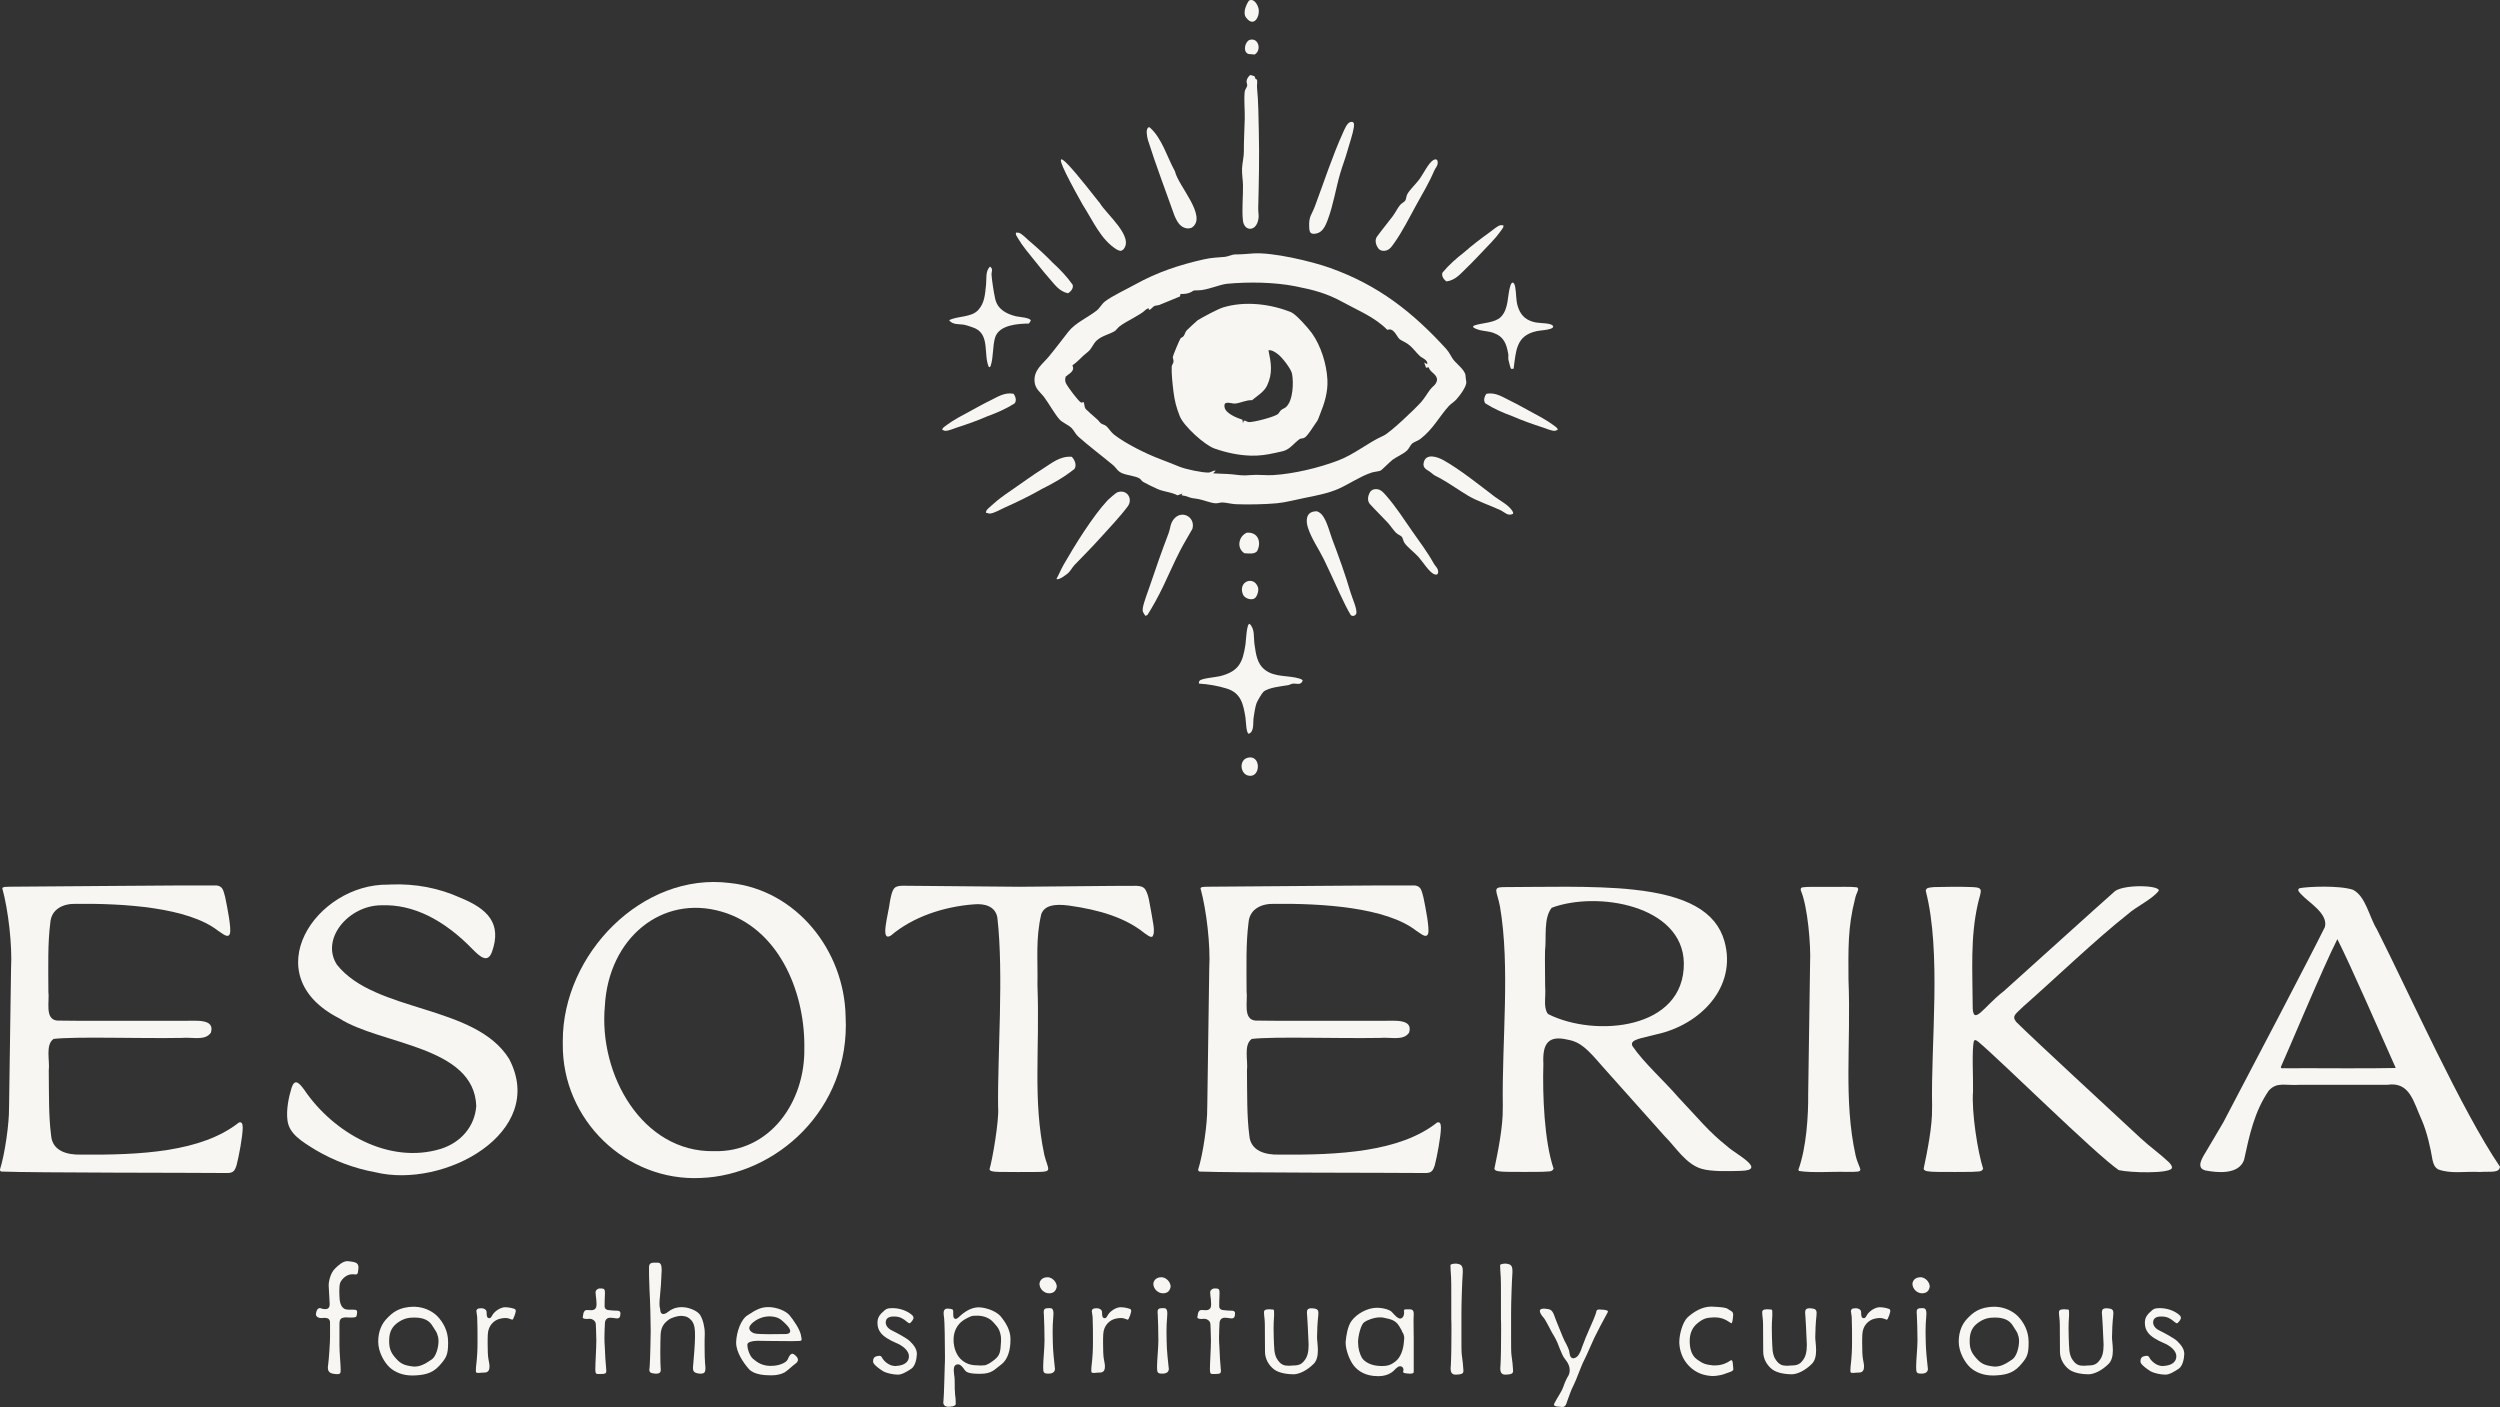 <svg viewBox="0 0 1353.48 761.73" xmlns="http://www.w3.org/2000/svg" data-name="Layer 2" id="Layer_2">
  <rect x="0" y="0" width="1353.48" height="761.73" fill="#333333" stroke="none"/>
  <defs>
    <style>
      .cls-1 {
        fill: #f7f6f2;
      }
    </style>
  </defs>
  <g data-name="DESIGNED BY Kim Zamorano" id="DESIGNED_BY_Kim_Zamorano">
    <g>
      <g>
        <g>
          <path d="M4.91,598.93c.24-16.95.84-56.29,1.07-74.67.71-12.46-1.47-31.43-4.74-43.35.28-.89,2-.81,5.64-.86,20.46-.07,96.86-.88,110.41-.68,3.32.5,3.57,2.49,4.6,6.25,1.19,5.71,3.39,16.8,2.61,19.77-1.01,3.12-4.28-.27-6.4-1.45-16.26-12.78-51.15-14.89-77.05-14.6-6.91-.17-13.3,2.83-13.82,10.28-1.41,11.09-1.09,22.62-1.04,37.12.72,5.21-2.17,15.27,4.85,15.8,10.34.27,48.31.04,68.8.12,5.78.11,16.78-1.43,14.32,6.43-3.13,4.53-9.7,2.31-15.89,2.83-22.46.41-57.42-.85-69.27.55-4.56,3.23-1.94,11.79-2.6,17.09.15,13.99-.08,24.72,1.28,35.25.68,8.29,8.59,10.49,16.02,10.29,32.38.3,65.42-1.39,85.62-17.36,1.38-.48,2.06.31,2.09,2.72-.02,4.81-2.14,15.86-3.3,20.28-.97,3.15-1.83,4.15-4.58,4.33-17.87-.18-105.09-.1-122.74-.79-.62-.18-.84-.5-.79-1.16,2.63-8.26,5.03-25.09,4.88-33.29l.03-.92Z" class="cls-1"></path>
          <path d="M211.75,478.85c13.2-.48,25.87,1.87,37.79,7.32,14.44,5.92,22.21,13.76,16.88,28.97-2.34,6.79-6.72,2.57-10.26-.92-15.76-16.35-32.59-24.75-49.59-24.11-17.9-.02-33.22,18.34-24.12,32.23,20.75,26.06,74.76,21.35,93.18,50.93,20.89,39.77-35.08,70.61-72.57,61.34-11.31-2.06-22.3-6.2-32.29-12.08-7.43-4.6-14.29-8.66-15.14-16.03-.73-5.61.62-12.4,2.25-17.65,1.54-4.53,3.57-3.38,6.8,1.1,15.72,23.28,45.86,40.65,73.97,32.03,10.9-3.43,18.39-12.16,19.19-23.18-1.15-32.69-51.83-33.1-74.13-47.46-45.94-23.3-12.83-73.01,26.51-72.41l1.54-.08Z" class="cls-1"></path>
          <path d="M304.69,563.55c-.1-46.88,43.02-91.54,90.46-85.5,36.03,3.72,62.01,36.58,62.66,72.27,2.68,50.48-37.99,86-78.39,87.42-40.26,2.02-75.27-31.35-74.73-72.76v-1.43ZM435.47,565.98c-.06-30.43-14.5-63.52-44.62-72.38-32.56-9.57-61.38,14.39-63.38,50.97-3.48,37.38,20.4,79.37,59.06,78.66,30.31.8,49.45-26.64,48.93-55.79v-1.46Z" class="cls-1"></path>
          <path d="M484.17,480.87c1.2-1.23,2.84-1.28,4.67-1.34,14.21.1,49.21.46,63.28.56,17.38-.09,49.98-.56,63.09-.51,1.93.1,3.57.34,4.74,1.8,2.12,3.34,2.36,7.81,3.32,12.41.51,3.96,2.64,11.05.54,13.37-1.33.35-2.8-1.1-4.13-1.92-10.36-8.39-24.34-12.67-41.03-14.98-7.74-1.04-13.21-.09-14.93,4.71-3.11,13.55-1.78,24.22-2.05,38.39,1.32,35.28-2.62,61.89,3.75,92,2.03,8.07,4.79,9.08-3.89,9.13-6.53.07-14.56.06-20.86-.03-3.36-.11-4.81-.39-4.94-1.5,1.5-4.76,5.27-26.58,4.65-33.45-.41-27.02,3.11-72.17-.41-102.69-1.05-6.22-6.95-7.75-12.67-7.22-16.44,1.24-33.07,6.77-45.03,16.94-5.94,3.48-1.35-11.18-.45-18.55.59-3.09,1.11-5.32,1.97-6.6l.39-.5Z" class="cls-1"></path>
          <path d="M653.61,598.93c.24-16.95.84-56.29,1.07-74.67.71-12.46-1.47-31.43-4.74-43.35.28-.89,2-.81,5.64-.86,20.46-.07,96.86-.88,110.41-.68,3.32.5,3.57,2.49,4.6,6.25,1.19,5.71,3.39,16.8,2.61,19.77-1.01,3.12-4.28-.27-6.4-1.45-16.26-12.78-51.15-14.89-77.05-14.6-6.91-.17-13.3,2.83-13.82,10.28-1.41,11.09-1.09,22.62-1.04,37.12.72,5.21-2.17,15.27,4.85,15.8,10.34.27,48.31.04,68.8.12,5.78.11,16.78-1.43,14.32,6.43-3.13,4.53-9.7,2.31-15.89,2.83-22.46.41-57.42-.85-69.27.55-4.56,3.23-1.94,11.79-2.6,17.09.15,13.99-.08,24.72,1.28,35.25.68,8.29,8.59,10.49,16.02,10.29,32.38.3,65.42-1.39,85.62-17.36,1.38-.48,2.06.31,2.09,2.72-.02,4.81-2.14,15.86-3.3,20.28-.97,3.15-1.83,4.15-4.58,4.33-17.87-.18-105.09-.1-122.74-.79-.62-.18-.84-.5-.79-1.16,2.63-8.26,5.03-25.09,4.88-33.29l.03-.92Z" class="cls-1"></path>
          <path d="M813.61,598.91c-.54-35.58,4.09-75.38-1.56-108.27-1.49-7.88-4.2-10.19,1.42-10.36,19.13,0,49.62-1.01,70.88,1.36,28.79,3.06,44.64,11.79,49.21,27.79,7.05,24.76-12.85,45.45-36.95,50.6-7.99,2.16-14.49,2.67-12.84,6.26,5.95,8.88,17.39,19.07,24.86,27.78,10.8,11.36,16.36,18.59,26.61,26.66,3.81,3.74,22.11,12.88,7.07,13.17-6.44.18-15.64.47-20.96-1.09-8.61-2.42-14.21-11.89-19.99-17.57-11.06-12.42-22.68-25.45-33.96-38.05-7.58-8.75-11.56-13.1-18.6-14.3-10.14-2.41-13.83,1.49-13.23,13.05-.51,17.13.5,41.85,5.53,56.79-.92,1.98-2.8,1.33-6.26,1.68-5.42.08-12.54.07-18.14.02-4.97-.08-7.39-.28-7.65-1.7,1.91-9.11,4.75-23.06,4.53-32.91l.03-.92ZM838.32,549.1c25.32,12.67,73.77,8.4,73.3-27.75-.58-31.29-47-39.08-71.53-29.89-4.53,5.62-2.77,15.81-3.62,23.3-.12,4.94.04,12.4.06,19.39.48,5.46-1.04,10.51,1.2,14.39l.59.56Z" class="cls-1"></path>
          <path d="M1005.49,480.48c1.4.99-.57,2.76-1.21,6.27-3.97,15.31-3.59,27.55-3.53,43.26,1.43,35.99-2.79,65.36,3.88,95.62,2.14,8.79,6.16,8.82-4.74,8.83-7.59-.26-19.05.65-25.84-.5-.3-.18-.41-.42-.39-.77,4.3-11.82,5.41-29.15,5.28-41.11.19-13.45.85-58.25,1.02-70.3.51-9.95-1.31-31.02-4.96-39.55-.3-.95-.1-1.8,1.22-1.87,1.9-.32,7.05-.21,13.22-.23,7.19.11,11.91-.22,15.63.23l.41.12Z" class="cls-1"></path>
          <path d="M1046.03,598.92c-.75-33.96,5.16-83.3-3.45-116.65.32-1.79,1.6-1.69,4.5-2.01,6.27-.2,14.4-.24,20.82,0,6.55.24,4.43,2.14,2.87,9.22-4.11,18.05-2.85,36.46-2.78,54.7-.19,12.44,6,.72,16.77-7.51,19.38-17.4,50.79-45.86,59.57-53.58,3.89-4.51,25.43-4.01,24.39-.8-3.82,4.81-12.08,8.41-16.98,12.82-17.5,13.87-38.5,34.08-56.32,49.79-4.11,4.07-6.36,5.01-3.95,8.28,11.02,10.89,50.37,47.08,67.43,63,4.71,4.39,10.62,8.58,15.21,12.94,1.41,1.44,2.09,2.6,1.64,3.44-1.7,2.86-22.28,2.42-28.68.93-13.09-9.02-63.9-59.38-76.11-69.55-1-.71-1.72-1.34-2.32-.29-1.21,4.86-.28,20.66-.46,27.12-.87,11.39,2.57,32.98,5.47,41.99-.93,1.99-2.82,1.32-6.29,1.68-5.45.07-12.6.08-18.23.02-5-.08-7.43-.28-7.69-1.7,1.92-9.13,4.78-23.05,4.56-32.92l.03-.92Z" class="cls-1"></path>
          <path d="M1203.73,607.53c13.36-25.33,48.32-92.1,54.97-105.7,1.79-7.4-9-13.29-13.13-17.95-1.44-1.47-1.81-2.48-.5-3.03,4.1-.83,21.39-1.65,28.84.88,6.93,3.57,8.78,14.78,12.83,21.23,18.27,36.18,45.76,97.82,66.74,128.73-.49,3.57-4.99,2.4-11,2.81-7.88-.45-15.67,1.19-22.48-1.43-1.9-1.08-2.55-2.92-3.05-5.04-1.1-6.53-2.96-15.08-5.85-21.69-4.51-9.9-6.43-20.89-18.68-19.04-14.36,0-32.62,0-47.09,0-8.61.54-12.49-1.73-17.01,3.12-7.83,11.33-10.52,24.26-13.43,37.62-2.91,7.96-14.32,6.94-21.1,5.59-3.52-1.09-3.1-3.86-.81-7.91,3.48-6,7.15-11.88,10.36-17.52l.38-.66ZM1296.97,578.05c-8.79-19.66-24.01-54.68-31.54-69.61-7.57,14.76-28.21,64.26-30.61,69.22.04,1.2,1.37.47,3.17.68,15.53-.11,44.92.24,58.9-.14l.09-.14Z" class="cls-1"></path>
        </g>
        <g>
          <path d="M194,686.96c-.18,1.64-.18,2.46-.73,2.83-.09.09-.27.18-.64.18-.46,0-1-.09-1.64-.09h-.36c-3.19,0-5.74,2.83-6.47,4.65-.36,1.09-.46,2.74-.46,4.38,0,1.55.09,3.37.18,4.56.27,2.46,1.19,5.56,4.56,5.56h2.1c.55,0,1.19,0,1.73.09.55.09,1.09.27,1.09,1.19l-.18,1.55c-.09.46-.27.73-.27.91-.27.27-.91.55-2.74.55-.91,0-1.73,0-2.37-.09-.82,0-1.46,0-2.01.18-1.46.27-2.01,1.37-2.01,3.19v11.76c0,4.1.64,10.4.64,12.49v.82c0,.55,0,1.19-.18,1.64-.18.36-.55.64-1.82.64h-.36c-2.83-.18-4.56-.82-4.56-3.47,0-.36,0-.64.09-1,.55-4.1,1.09-12.95,1.09-15.59v-7.66c0-.55,0-1-.27-1.46-.55-1.28-1.92-1.28-3.1-1.28-.46.09-1,.09-1.46.09-.55,0-1.19-.09-1.64-.36-.73-.36-1.19-.91-1.19-1.82,0-.27.09-.46.18-.91.27-1.37,1-2.28,1.82-2.28h.37c.82.36,1.82.55,2.64.55,1.37,0,2.46-.55,2.46-2.74l-.55-10.12c0-2.19,1-6.75,3.37-9.03,1.64-1.64,4.19-4.1,6.84-4.1,1.37.18,2.92.27,4.19.73,1,.36,1.73,1.09,1.73,2.55v.55c0,.18-.09.27-.09.36Z" class="cls-1"></path>
          <path d="M237.68,739.57c-3.92,4.19-8.3,4.92-13.95,5.11h-.55c-5.29,0-9.39-1.82-12.13-4.29-2.83-2.55-6.29-8.21-6.29-14.04s2.1-9.94,4.83-12.68c2.64-2.74,6.29-6.2,14.59-6.2h.46c5.11.18,9.57,2.46,12.31,5.29,2.74,2.92,5.65,7.57,5.65,13.77v.46c0,6.66-1,8.21-4.92,12.58ZM236.5,721.7c-.55-1.19-1.37-2.19-2.28-3.74-1.92-3.37-5.29-4.65-9.94-4.65-2.92,0-5.75.36-9.3,3.01-3.65,2.74-4.29,6.2-4.29,9.85s.82,6.11,3.46,9.03c2.64,3.1,4.74,4.01,9.12,4.56.46.09.82.09,1.19.09,2.74,0,5.29-1.19,7.57-2.74.73-.46,1.28-.91,1.82-1.19,2.28-1.73,3.56-6.47,3.56-9.94,0-1.82-.46-3.1-.91-4.29Z" class="cls-1"></path>
          <path d="M279.26,709.66c0,.36-.18,1-.46,1.91-.18.64-.36,1.19-.64,1.64-.09.46-.27.82-.46.91-.09.27-.18.36-.46.36-.18,0-.46-.27-.64-.27-1.19-.46-1.92-.64-3.01-.64-.82,0-1.64.09-2.83.36-3.1.73-6.38,3.46-6.66,8.39-.09,1.55-.09,3.28-.09,5.11,0,3.37.09,6.75.46,8.57.18,1.09.55,2.55.55,3.83,0,1.73-.55,3.28-2.83,3.28-1.09,0-2.01.09-2.74.18-.82,0-1.19,0-1.37-.09-.36-.18-.46-.46-.46-1,0-.46,0-1.19.09-2.1.64-5.29.82-9.39.82-13.31s0-10.76-.18-13.77c-.09-.64-.18-1.37-.27-2.01-.09-.46-.18-.91-.18-1.19,0-.18.09-.27.09-.36.09-.46.36-1.19,2.64-1.19,1.19,0,2.83.64,2.83,2.19v.64c0,.73.09,1.46.36,2.01.18.27.55.55,1,.55.09,0,.27,0,.55-.09.46-.27.82-.82,1.09-1.37,1.19-2.28,4.56-4.47,7.02-4.47s4.65.73,5.29,1c.27.18.46.46.46.91Z" class="cls-1"></path>
          <path d="M334.06,713.76h-.36c-1.09-.09-2.1-.36-3.19-.36h-.27c-1.46.09-2.64.91-2.74,2.92-.09,2.01-.27,5.11-.27,8.12,0,1.55.09,3.1.18,4.38.09,3.83.55,10.4.82,12.95v.64c0,1.19-.73,1.46-3.01,1.46h-1.64l-.73-.18c-.27-.18-.55-.64-.55-2.37,0-3.56.55-11.4.55-15.5s-.27-7.29-.27-8.75c0-2.01-1.91-3.1-3.37-3.1-.37,0-.82.09-1.28.09s-.91,0-1.37-.09c-.73-.18-1.09-.36-1.09-.91,0-.09.09-.18.09-.27.27-2.74,1-3.56,2.28-3.56.64,0,1.46.09,2.1.09.36,0,.73,0,1.09-.09,1.19-.27,1.92-1.19,1.92-2.83v-.46c0-1.55-.18-3.1-.36-4.29-.09-.91-.18-1.64-.18-2.1,0-.09.09-.27.09-.36.09-.55.91-1.64,2.28-1.64h.27c.55,0,1.46,0,1.91.36.27.18.55.64.55,2.01v.36c-.18,3.56-.18,5.75-.18,7.02,0,.91.55,1.55,1.37,1.82.36.09.73.18,1.19.18l1.55.18c.64,0,1.19.09,1.82.09.55,0,1.09,0,1.55.09.73.27,1.09.55,1.09,1.28,0,2.19-.64,2.83-1.82,2.83Z" class="cls-1"></path>
          <path d="M381.75,742.31c-.18.73-.73,1.37-2.28,1.37h-.55c-3.1-.27-3.74-1.19-3.74-3.01,0-.46,0-1,.09-1.55.36-3.19,1-12.31,1-15.05v-1.19c0-2.83-.09-5.84-1.92-8.02-1.37-1.55-2.74-2.28-4.56-2.37-.46-.09-.91-.09-1.19-.09-1.55,0-4.92.82-6.75,2.19-1.64,1.28-3.92,3.19-4.19,7.75-.09,2.01-.18,6.02-.18,9.76s.09,7.2.18,8.3c0,.36.09.73.09,1.09,0,1.19-.36,2.19-2.46,2.19h-.55c-2.55-.27-3.19-.64-3.19-2.19,0-.46.09-1.09.18-1.82.27-3.74.55-15.78.55-19.33s-.27-16.41-.64-21.98c-.27-5.47-.27-9.85-.27-12.22,0-1.64.64-2.55,2.74-2.55h2.19c.55.09.82.18,1.09.46.36.36.82,1,.82,3.28v.55c-.18,5.29-.55,10.67-.91,13.86-.18,1.64-.27,2.92-.27,4.1,0,1.09.09,2.01.36,2.83.09.73.09,1.73.64,2.28.27.27.55.46,1.09.46.64,0,1.55-.36,2.83-1.37,2.55-1.91,4.92-2.37,7.02-2.37.55,0,1.09.09,1.55.09,2.37.18,6.93,1.73,8.48,4.1,1.55,2.37,2.55,6.57,2.55,9.94v.64c-.09,1.37-.09,3.74-.09,6.2,0,3.83.09,8.21.27,9.76.09.73.18,1.37.18,2.1v.55c0,.46-.09.91-.18,1.28Z" class="cls-1"></path>
          <path d="M432.27,725.98c-1,.09-2.83.09-4.92.09-4.1,0-9.39-.09-11.31-.09-1.37,0-3.92-.09-6.2-.09-2.74.09-4.92.73-5.2,1.82v.64c0,2.28,1.46,5.93,2.92,7.2l1.37,1.09c2.28,1.82,4.83,2.74,7.84,2.83h.73c4.56,0,8.21-1.82,8.94-3.47.36-.91.82-1.82,1.46-2.55.36-.27.64-.55,1.09-.55.27,0,.73.18,1.19.55,1.37,1.09,1.82,1.92,1.82,2.74,0,.73-.46,1.46-1.37,2.1-1.19.91-2.28,1.82-3.28,2.74-1.09.91-2.01,1.64-2.64,2.01-1.55.82-3.92,1.55-6.84,1.55-3.1,0-9.3-.09-12.31-3.28-3.1-3.47-7.02-9.21-7.02-14.41v-.27c.18-5.47,2.64-12.4,6.11-14.5l.73-.46c3.19-2.1,6.29-4.01,10.21-4.01h1c3.83.18,8.39,1.73,10.76,4.29,2.37,2.83,5.56,7.66,6.2,10.58l.36,1.92c0,.27.09.55.09.64,0,.18-.09.27-.09.36,0,.18-.09.55-1.64.55ZM424.7,716.14c-2.1-2.01-3.56-3.28-7.84-3.47h-.36c-4.74,0-8.75,2.74-10.21,4.74-.46.55-.64,1.09-.64,1.64,0,1.64,2.19,2.83,3.19,2.92,1,.27,5.84.36,7.48.36,1.55,0,5.47-.09,9.03-.09,1.64,0,2.46-.64,2.46-1.64,0-.37-.09-.73-.36-1.19-.55-1.19-1.82-2.37-2.74-3.28Z" class="cls-1"></path>
          <path d="M493.37,741.03c-2.37,1.55-5.02,3.19-7.2,3.19-2.46,0-6.02-.73-8.02-1.82-2.19-1.37-4.56-3.19-5.2-4.38-.27-.36-.27-.82-.27-1.19,0-1.09.46-2.19,1.82-2.55.64-.09,1.19-.27,1.55-.27.55,0,1.28.36,1.46,1,.64,1.28,3.37,4.56,7.29,4.56.18,0,.46-.09.73-.09,4.01-.27,6.57-2.1,6.57-5.2s-3.47-5.84-7.11-7.29c-3.46-1.46-6.75-3.46-8.21-5.47-1.28-1.64-1.73-3.37-1.73-5.47,0-.27.09-.64.09-1,.18-2.1,1.73-3.92,3.01-4.92.55-.55,1.09-1.09,1.82-1.46.64-.27,1.46-.46,3.01-.46h.64c5.47.18,9.21,2.74,10.49,4.1.36.46.46.82.46,1.19,0,.27-.09.64-.36,1-.09.27-.36.55-.55.82l-.64.73c-.18.18-.36.36-.64.36-.18,0-.55-.09-1.28-.73-2.19-1.82-3.74-2.83-6.66-2.92h-.82c-2.28,0-4.1.91-4.1,3.19s2.01,3.83,4.1,4.74c1.92.91,7.48,3.92,8.94,5.38,1.82,1.82,3.83,4.01,3.83,6.93-.09,3.01-1,6.66-3.01,8.02Z" class="cls-1"></path>
          <path d="M542.15,738.66l-2.55,2.01c-.73.64-1.55,1.19-2.28,1.64-1.64.91-3.56,1.46-6.75,1.46-6.57,0-7.48-1-8.39-2.19-.46-.64-.91-1.37-1.55-1.92-.46-.46-1.09-1-1.82-1h-.36c-1.46.18-2.1,1.09-2.1,3.19,0,.55.09,1.28.18,2.1.36,2.1.36,3.92.36,5.74v1.37c0,.82,0,1.46.09,2.1,0,1.19.18,2.74.36,4.01.09,1.09.09,1.92.09,2.55v.46c0,.46-.73,1.28-3.01,1.37-.27,0-.55.09-.73.09-1.73,0-3.01-.64-3.01-2.55,0-.18.09-.27.09-.55.36-3.37.55-15.23.73-19.7.09-1,.09-2.55.09-4.65,0-7.02-.18-18.69-.46-20.7-.09-.73-.27-1.64-.27-2.55,0-1.37.46-2.46,2.1-2.46h.36c2.1.18,2.74.27,2.74,1.55v1.19c0,1.09.09,1.92.36,2.28.18.27.55.55,1,.55s1-.37,1.73-1c2.64-2.64,6.57-5.29,10.76-5.29,4.47.18,9.67,2.28,11.95,5.02,2.37,2.92,5.2,7.2,5.2,12.04v.73c0,5.29-1.46,10.49-4.92,13.13ZM541.97,725.07c0-2.28-.64-4.19-1.37-5.65-.46-.82-1-1.55-1.55-2.1-.46-.64-1-1.09-1.37-1.55-1.73-2.01-4.83-3.47-8.57-3.47-1.64,0-2.64,0-3.74.46l-1.55.73c-.64.27-1.28.73-2.1,1.19-3.37,2.19-5.47,5.93-5.47,10.67s1.82,8.94,4.74,11.22c2.83,2.28,5.74,2.64,8.75,2.64.55,0,.91.09,1.37.09.18,0,.46-.09.55-.09.64,0,1.19,0,1.73-.09,1.09-.36,2.28-.91,4.1-2.28,2.92-2.1,3.83-3.56,4.19-6.93l.27-3.65v-1.19Z" class="cls-1"></path>
          <path d="M567.95,700.18c-2.64,0-5.11-2.28-5.2-5.11.18-2.1,1.82-3.56,4.19-3.56h.64c2.28.27,4.47,2.55,4.56,5.02-.37,2.1-1.46,3.65-4.19,3.65ZM571.15,741.03c0,1.46-.91,2.64-3.46,2.64-2.74,0-2.92-.55-2.92-3.74,0-3.37.73-10.3.73-14.22s-.18-11.58-.36-14.32c0-.46-.09-.73-.09-1,0-1.64.55-2.19,2.92-2.19,1.46,0,2.37.18,2.37,3.1,0,.46-.09.91-.09,1.46-.27,3.1-.36,5.65-.36,8.12,0,1.92.09,3.74.09,5.56,0,3.92.82,11.85,1.09,13.95,0,.18.09.46.09.64Z" class="cls-1"></path>
          <path d="M612.45,709.66c0,.36-.18,1-.46,1.91-.18.64-.36,1.19-.64,1.64-.09.46-.27.82-.46.91-.09.27-.18.36-.46.36-.18,0-.46-.27-.64-.27-1.19-.46-1.92-.64-3.01-.64-.82,0-1.64.09-2.83.36-3.1.73-6.38,3.46-6.66,8.39-.09,1.55-.09,3.28-.09,5.11,0,3.37.09,6.75.46,8.57.18,1.09.55,2.55.55,3.83,0,1.73-.55,3.28-2.83,3.28-1.09,0-2.01.09-2.74.18-.82,0-1.19,0-1.37-.09-.36-.18-.46-.46-.46-1,0-.46,0-1.19.09-2.1.64-5.29.82-9.39.82-13.31s0-10.76-.18-13.77c-.09-.64-.18-1.37-.27-2.01-.09-.46-.18-.91-.18-1.19,0-.18.09-.27.09-.36.09-.46.36-1.19,2.64-1.19,1.19,0,2.83.64,2.83,2.19v.64c0,.73.09,1.46.36,2.01.18.27.55.55,1,.55.09,0,.27,0,.55-.09.46-.27.82-.82,1.09-1.37,1.19-2.28,4.56-4.47,7.02-4.47s4.65.73,5.29,1c.27.18.46.46.46.91Z" class="cls-1"></path>
          <path d="M629.6,700.18c-2.64,0-5.11-2.28-5.2-5.11.18-2.1,1.82-3.56,4.19-3.56h.64c2.28.27,4.47,2.55,4.56,5.02-.37,2.1-1.46,3.65-4.19,3.65ZM632.79,741.03c0,1.46-.91,2.64-3.46,2.64-2.74,0-2.92-.55-2.92-3.74,0-3.37.73-10.3.73-14.22s-.18-11.58-.36-14.32c0-.46-.09-.73-.09-1,0-1.64.55-2.19,2.92-2.19,1.46,0,2.37.18,2.37,3.1,0,.46-.09.91-.09,1.46-.27,3.1-.36,5.65-.36,8.12,0,1.92.09,3.74.09,5.56,0,3.92.82,11.85,1.09,13.95,0,.18.09.46.09.64Z" class="cls-1"></path>
          <path d="M666.8,713.76h-.36c-1.09-.09-2.1-.36-3.19-.36h-.27c-1.46.09-2.64.91-2.74,2.92-.09,2.01-.27,5.11-.27,8.12,0,1.55.09,3.1.18,4.38.09,3.83.55,10.4.82,12.95v.64c0,1.19-.73,1.46-3.01,1.46h-1.64l-.73-.18c-.27-.18-.55-.64-.55-2.37,0-3.56.55-11.4.55-15.5s-.27-7.29-.27-8.75c0-2.01-1.91-3.1-3.37-3.1-.37,0-.82.09-1.28.09s-.91,0-1.37-.09c-.73-.18-1.09-.36-1.09-.91,0-.09.09-.18.09-.27.27-2.74,1-3.56,2.28-3.56.64,0,1.46.09,2.1.09.36,0,.73,0,1.09-.09,1.19-.27,1.92-1.19,1.92-2.83v-.46c0-1.55-.18-3.1-.36-4.29-.09-.91-.18-1.64-.18-2.1,0-.09.09-.27.09-.36.09-.55.91-1.64,2.28-1.64h.27c.55,0,1.46,0,1.91.36.27.18.55.64.55,2.01v.36c-.18,3.56-.18,5.75-.18,7.02,0,.91.55,1.55,1.37,1.82.36.09.73.18,1.19.18l1.55.18c.64,0,1.19.09,1.82.09.55,0,1.09,0,1.55.09.73.27,1.09.55,1.09,1.28,0,2.19-.64,2.83-1.82,2.83Z" class="cls-1"></path>
          <path d="M713.03,723.98c0,1.55.46,4.29.46,7.11s-.55,5.56-2.28,7.29c-3.83,3.83-8.12,5.65-10.94,5.65s-7.75-.55-10.49-2.64c-2.92-2.19-4.92-5.84-4.92-9.48,0-3.83-.09-12.58-.09-15.05,0-2.64-.46-4.56-.46-6.47,0-.82.46-1.55,2.55-1.55h.64c.55.09,1.09.09,1.46.09.36.09.55.18.64.18.09.18.18.55.18,1.55v1.64c-.18,2.74-.27,4.56-.27,6.66,0,1.55,0,3.19.09,5.38.09,2.64.18,5.02.36,6.93.27,2.01.82,3.83,1.92,5.2,1.73,2.46,3.46,2.92,5.65,2.92.55,0,1.19,0,1.82-.09h.27c2.83-.09,4.74-.18,6.66-2.83,1.64-2.01,2.19-4.83,2.19-8.39,0-.73-.09-1.46-.09-2.19-.18-4.65-.55-11.76-.73-13.95-.09-.55-.09-1-.09-1.46,0-1.37.46-2.19,2.46-2.19h.46c2.64.18,3.28.82,3.28,2.64,0,.46,0,.91-.09,1.55-.36,3.01-.64,8.48-.64,11.49Z" class="cls-1"></path>
          <path d="M746.04,745.04c-6.75,0-10.76-2.74-13.13-5.74-2.28-2.83-4.38-8.57-4.38-12.13v-.73c.36-3.74,1.09-8.3,3.1-11.22,2.83-3.92,8.66-7.2,13.77-7.2,3.47,0,7.2,1.09,8.21,2.37.73.73,1.37,1.55,2.19,2.28s1.64,1.19,2.28,1.19c.18,0,.27,0,.46-.09,1.09-.36,1.64-1.64,1.64-3.1,0-.27-.09-.64-.09-1.09,0-.64.55-.73,1.64-.73h.91c1.55,0,2.74.09,2.74,2.46v.46c-.09,1.28-.09,2.64-.09,4.1,0,2.92.09,6.11.09,9.12v17.96c-.18.36-.46.73-1.82.73h-.46c-2.55-.18-3.46-.27-3.46-1.09,0-.09.09-.18.09-.27.09-.27.09-.55.09-.82,0-1.09-.82-1.82-1.73-1.82-.64,0-1.28.27-1.82.82-.46.27-.91.73-1.37,1.28-.46.46-1.09,1-1.82,1.46-1.55,1-3.74,1.82-7.02,1.82ZM760.26,724.62c0-.91-.18-1.73-.46-2.46-.27-.55-.82-1.19-.91-1.82l-1.37-2.37c-1.19-2.01-2.74-3.01-4.38-3.56-.55-.27-1.37-.36-1.92-.55-.09,0-.09-.09-.46-.09l-2.1-.46c-.55-.09-1.09-.09-1.64-.09-3.28,0-7.2,1.64-8.48,2.64-1.73,1.28-3.1,6.84-3.28,10.12v.82c0,3.19.82,6.02,2.01,8.21,1.46,2.37,4.92,4.19,9.03,4.47.73,0,1.28.09,1.82.09,2.83,0,4.74-.46,7.2-2.37,3.19-2.37,4.47-6.93,4.74-10.76.09-.64.18-1.28.18-1.82Z" class="cls-1"></path>
          <path d="M789.63,744.13c-.46,0-1,.09-1.55.09s-1.28-.09-1.64-.46c-.55-.27-1.09-1-1.09-2.92,0-.36,0-.73.09-1.19.27-4.1.36-12.86.36-19.33,0-2.55,0-4.83-.09-6.2v-12.04c0-4.74,0-9.12-.09-10.21-.18-2.1-.36-6.2-.36-6.93,0-.46,1.46-.82,2.74-.82h.46c1.82.27,3.47.46,3.47,3.83v.91c-.36,5.02-.73,16.23-.73,21.98v12.49c0,4.56,0,8.94.18,10.03.37,2.19.91,7.39.91,8.75,0,1-.27,1.82-2.64,2.01Z" class="cls-1"></path>
          <path d="M816.52,744.13c-.46,0-1,.09-1.55.09s-1.28-.09-1.64-.46c-.55-.27-1.09-1-1.09-2.92,0-.36,0-.73.09-1.19.27-4.1.36-12.86.36-19.33,0-2.55,0-4.83-.09-6.2v-12.04c0-4.74,0-9.12-.09-10.21-.18-2.1-.36-6.2-.36-6.93,0-.46,1.46-.82,2.74-.82h.46c1.82.27,3.47.46,3.47,3.83v.91c-.36,5.02-.73,16.23-.73,21.98v12.49c0,4.56,0,8.94.18,10.03.37,2.19.91,7.39.91,8.75,0,1-.27,1.82-2.64,2.01Z" class="cls-1"></path>
          <path d="M863.21,724.16c-1.37,2.83-3.74,8.66-5.47,12.04-1.82,3.46-4.29,10.85-5.74,13.59-.73,1.37-1.28,2.74-1.82,4.1-.46,1.28-.91,2.64-1.46,4.01l-.64,1.82c-.18.55-.36.91-.64,1.28-.27.36-.73.73-1.82.73-.18,0-.46-.09-.64-.09-2.28-.18-3.65-.18-3.65-1.28,0-.18.18-.64.46-1.09.73-1.46,1.55-2.74,2.37-4.1.82-1.37,1.73-2.92,2.28-4.56,1.09-3.19,2.1-4.92,2.83-6.11.27-.64.55-1.55.55-2.55v-.36c0-1.55-.64-3.46-2.28-5.47-1.28-1.46-2.1-3.56-3.01-5.74l-1.28-3.28c-.46-1.09-1-2.1-1.46-3.01-1.09-1.73-2.28-3.92-3.28-5.93-1.09-2.01-2.1-4.01-2.92-4.92-.64-.64-1.92-2.28-1.92-3.56,0-.64.55-1.19,1.92-1.19h.64c3.01.27,3.92.46,5.11,3.37,1.19,3.46,3.28,8.21,4.56,11.49.64,1.64,1.37,3.1,2.1,4.38.64,1.37,1.19,2.37,1.46,3.37.09.46.18,1,.27,1.46.09.55.27,1,.27,1.37.36.82.91,1.46,1.82,1.46.18,0,.46-.09.73-.18,2.01-.55,3.28-3.65,4.01-6.02.73-2.1,2.92-7.57,3.92-9.67,1-2.19,3.65-8.12,3.83-9.76.09-.64.91-.82,1.73-.82.36,0,.82.09,1.09.09l1.37.09c.55.09,1.09.18,1.46.36.27.09.55.18.55.55,0,.18-.09.46-.36.91-1.73,3.01-5.56,10.4-6.93,13.22Z" class="cls-1"></path>
          <path d="M936.43,742.85c-1.64.55-3.1,1.19-4.65,1.55-1.37.27-2.74.55-4.38.55h-.73c-3.92-.27-8.21-1.37-12.13-5.29s-5.2-8.75-5.38-12.58v-.55c0-3.83,1.64-10.67,4.56-13.4,3.28-2.92,7.75-5.74,12.67-5.74h.36c4.92.27,7.29.36,8.75,1.28.36.36.82.55,1.28.82.36.18.64.46,1,.73.27.27.55.73.55,1.64,0,.27,0,.55-.09.91,0,.91-.18,1.64-.27,2.28-.18.55-.18.91-.37,1.19-.09.09-.18.18-.27.18s-.46-.27-.91-.55c-2.37-1.64-4.65-2.64-8.12-2.64h-.64c-3.65.18-5.29.46-8.57,3.1-3.19,2.55-4.29,6.02-4.29,9.67,0,3.37.64,7.66,4.01,10.03,3.1,2.19,4.38,2.74,8.57,3.19h1.19c3.74,0,6.47-1.37,8.12-2.55.27-.18.55-.27.64-.27.46,0,.73.55.82,1.92l.18,1.82c.09.55.09.91.09,1.28-.09.37-.27.82-2.01,1.46Z" class="cls-1"></path>
          <path d="M982.76,723.98c0,1.55.46,4.29.46,7.11s-.55,5.56-2.28,7.29c-3.83,3.83-8.12,5.65-10.94,5.65s-7.75-.55-10.49-2.64c-2.92-2.19-4.92-5.84-4.92-9.48,0-3.83-.09-12.58-.09-15.05,0-2.64-.46-4.56-.46-6.47,0-.82.46-1.55,2.55-1.55h.64c.55.09,1.09.09,1.46.09.36.09.55.18.64.18.09.18.18.55.18,1.55v1.64c-.18,2.74-.27,4.56-.27,6.66,0,1.55,0,3.19.09,5.38.09,2.64.18,5.02.36,6.93.27,2.01.82,3.83,1.92,5.2,1.73,2.46,3.46,2.92,5.65,2.92.55,0,1.19,0,1.82-.09h.27c2.83-.09,4.74-.18,6.66-2.83,1.64-2.01,2.19-4.83,2.19-8.39,0-.73-.09-1.46-.09-2.19-.18-4.65-.55-11.76-.73-13.95-.09-.55-.09-1-.09-1.46,0-1.37.46-2.19,2.46-2.19h.46c2.64.18,3.28.82,3.28,2.64,0,.46,0,.91-.09,1.55-.36,3.01-.64,8.48-.64,11.49Z" class="cls-1"></path>
          <path d="M1023.42,709.66c0,.36-.18,1-.46,1.91-.18.64-.37,1.19-.64,1.64-.09.46-.27.82-.46.91-.09.27-.18.36-.46.36-.18,0-.46-.27-.64-.27-1.18-.46-1.91-.64-3.01-.64-.82,0-1.64.09-2.83.36-3.1.73-6.38,3.46-6.66,8.39-.09,1.55-.09,3.28-.09,5.11,0,3.37.09,6.75.46,8.57.18,1.09.55,2.55.55,3.83,0,1.73-.55,3.28-2.83,3.28-1.09,0-2.01.09-2.74.18-.82,0-1.19,0-1.37-.09-.36-.18-.46-.46-.46-1,0-.46,0-1.19.09-2.1.64-5.29.82-9.39.82-13.31s0-10.76-.18-13.77c-.09-.64-.18-1.37-.27-2.01-.09-.46-.18-.91-.18-1.19,0-.18.09-.27.09-.36.09-.46.36-1.19,2.64-1.19,1.19,0,2.83.64,2.83,2.19v.64c0,.73.09,1.46.36,2.01.18.27.55.55,1,.55.09,0,.27,0,.55-.09.46-.27.82-.82,1.09-1.37,1.19-2.28,4.56-4.47,7.02-4.47s4.65.73,5.29,1c.27.18.46.46.46.91Z" class="cls-1"></path>
          <path d="M1040.57,700.18c-2.64,0-5.11-2.28-5.2-5.11.18-2.1,1.82-3.56,4.19-3.56h.64c2.28.27,4.47,2.55,4.56,5.02-.36,2.1-1.46,3.65-4.19,3.65ZM1043.76,741.03c0,1.46-.91,2.64-3.46,2.64-2.74,0-2.92-.55-2.92-3.74,0-3.37.73-10.3.73-14.22s-.18-11.58-.37-14.32c0-.46-.09-.73-.09-1,0-1.64.55-2.19,2.92-2.19,1.46,0,2.37.18,2.37,3.1,0,.46-.09.91-.09,1.46-.27,3.1-.36,5.65-.36,8.12,0,1.92.09,3.74.09,5.56,0,3.92.82,11.85,1.09,13.95,0,.18.09.46.09.64Z" class="cls-1"></path>
          <path d="M1093.36,739.57c-3.92,4.19-8.3,4.92-13.95,5.11h-.55c-5.29,0-9.39-1.82-12.13-4.29-2.83-2.55-6.29-8.21-6.29-14.04s2.1-9.94,4.83-12.68c2.64-2.74,6.29-6.2,14.59-6.2h.46c5.11.18,9.57,2.46,12.31,5.29,2.74,2.92,5.65,7.57,5.65,13.77v.46c0,6.66-1,8.21-4.92,12.58ZM1092.18,721.7c-.55-1.19-1.37-2.19-2.28-3.74-1.92-3.37-5.29-4.65-9.94-4.65-2.92,0-5.74.36-9.3,3.01-3.65,2.74-4.29,6.2-4.29,9.85s.82,6.11,3.47,9.03c2.64,3.1,4.74,4.01,9.12,4.56.46.09.82.09,1.19.09,2.74,0,5.29-1.19,7.57-2.74.73-.46,1.28-.91,1.82-1.19,2.28-1.73,3.56-6.47,3.56-9.94,0-1.82-.46-3.1-.91-4.29Z" class="cls-1"></path>
          <path d="M1143.42,723.98c0,1.55.46,4.29.46,7.11s-.55,5.56-2.28,7.29c-3.83,3.83-8.12,5.65-10.94,5.65s-7.75-.55-10.49-2.64c-2.92-2.19-4.92-5.84-4.92-9.48,0-3.83-.09-12.58-.09-15.05,0-2.64-.46-4.56-.46-6.47,0-.82.46-1.55,2.55-1.55h.64c.55.09,1.09.09,1.46.09.37.09.55.18.64.18.09.18.18.55.18,1.55v1.64c-.18,2.74-.27,4.56-.27,6.66,0,1.55,0,3.19.09,5.38.09,2.64.18,5.02.36,6.93.27,2.01.82,3.83,1.92,5.2,1.73,2.46,3.47,2.92,5.65,2.92.55,0,1.19,0,1.82-.09h.27c2.83-.09,4.74-.18,6.66-2.83,1.64-2.01,2.19-4.83,2.19-8.39,0-.73-.09-1.46-.09-2.19-.18-4.65-.55-11.76-.73-13.95-.09-.55-.09-1-.09-1.46,0-1.37.46-2.19,2.46-2.19h.46c2.64.18,3.28.82,3.28,2.64,0,.46,0,.91-.09,1.55-.37,3.01-.64,8.48-.64,11.49Z" class="cls-1"></path>
          <path d="M1179.53,741.03c-2.37,1.55-5.02,3.19-7.2,3.19-2.46,0-6.02-.73-8.02-1.82-2.19-1.37-4.56-3.19-5.2-4.38-.27-.36-.27-.82-.27-1.19,0-1.09.46-2.19,1.82-2.55.64-.09,1.19-.27,1.55-.27.55,0,1.28.36,1.46,1,.64,1.28,3.37,4.56,7.29,4.56.18,0,.46-.09.73-.09,4.01-.27,6.57-2.1,6.57-5.2s-3.46-5.84-7.11-7.29c-3.46-1.46-6.75-3.46-8.21-5.47-1.28-1.64-1.73-3.37-1.73-5.47,0-.27.09-.64.09-1,.18-2.1,1.73-3.92,3.01-4.92.55-.55,1.09-1.09,1.82-1.46.64-.27,1.46-.46,3.01-.46h.64c5.47.18,9.21,2.74,10.49,4.1.36.46.46.82.46,1.19,0,.27-.09.64-.36,1-.09.27-.36.55-.55.82l-.64.73c-.18.18-.36.36-.64.36-.18,0-.55-.09-1.28-.73-2.19-1.82-3.74-2.83-6.66-2.92h-.82c-2.28,0-4.1.91-4.1,3.19s2.01,3.83,4.1,4.74c1.91.91,7.48,3.92,8.94,5.38,1.82,1.82,3.83,4.01,3.83,6.93-.09,3.01-1,6.66-3.01,8.02Z" class="cls-1"></path>
        </g>
      </g>
      <g id="iLhoMZ">
        <g>
          <path d="M783.26,189.29c1.55,1.7,2.3,3.72,3.49,5.32,1.62,2.19,6.38,5.69,6.67,8.61.16,1.54.08,1.73.4,3.4.46,2.42-3.69,7.78-5.39,9.66-1.27,1.41-2.92,2.31-4.06,3.56-5.43,6.02-8.44,12.46-15.47,17.86-1.25.96-3.32,1.56-4.3,2.36-.95.78-1.83,2.88-2.84,3.83-2.12,1.99-5.62,3.39-7.83,5.02-1.24.91-5.87,5.64-6.57,5.9-1.38.5-3.46.58-4.99,1.11-6.31,2.17-11.71,5.99-17.55,8.64-5.46,2.49-12.89,3.9-18.75,5.06-4.88.96-9.77,2.36-14.78,2.84-6.47.61-15.8.78-22.4.5-2.15-.09-5.07-.9-7.17-.94-1.17-.02-2.26.55-3.75.45-2.59-.17-6.43-1.78-9.16-2.29-3.05-.56-3.07-.18-6.22-1.4-.87-.34-1.82-.39-2.72-.62-.49-.12.3-.59.23-.95l-2.58.96c-3.4-1.79-7.44-1.91-10.89-3.45-1.8-.8-6.14-2.87-7.66-3.77-.9-.54-1.46-1.65-2.23-2.05-2.4-1.26-6.68-1.62-9.21-2.7-2.66-1.14-3.07-2.85-5.04-4.48-6.05-5.02-12.77-10.07-18.59-15.22-1.7-1.51-2.36-3.37-3.78-4.79-1.71-1.71-4.97-2.92-6.53-4.66-2.52-2.81-5.74-8.6-8.26-11.98-2.08-2.79-4.93-4.44-5.24-8.58-.47-6.17,4.32-9.35,7.64-13.33,3.69-4.43,7.15-9.11,10.69-13.6,3.79-4.81,10.51-7.67,15.26-11.4,1.81-1.42,2.8-3.63,4.55-4.97,3.87-2.97,11.85-6.69,16.47-9.26,11.54-6.43,23.72-10.53,36.97-13.5,4.74-1.06,6.92-.91,11.49-1.37,1.61-.16,4.11-1.31,5.28-1.31,3.98-.01,6.15-.26,10.01-.54,10.42-.75,31.57,4.24,41.68,7.85,26.1,9.34,44.64,23.83,63.18,44.21ZM751.11,178.61c-6.71-6.87-15.69-10.4-23.91-14.93-9.01-4.97-16.01-6.73-26.04-8.72-11.32-2.24-25.4-2.4-36.81-1.33-3.87.36-11.25,3.59-15.45,3.54-4.02-.05-2.26.43-5.28,1.46-1.46.5-2.98.58-4.5.5l-.27,1.36c-3.73,1.49-7.43,3.12-11.16,4.59-.84.33-1.83.21-2.73.6-.92.4-2.24,2.5-2.94,1.97l-.27-.9c-.41.43-1.03.55-1.46.95-3.47,3.27-9.88,5.75-14.25,9.06-.93.7-1.72,2.04-2.66,2.58-2.94,1.71-6.76,2.47-9.45,4.84-2.32,2.04-2.62,4.45-5.04,6.39-2.17,1.74-2.75,2.27-4.75,4.29-.93.94-2.42,2.16-3.54,2.92,1.45,3.23-1.58,4.29-3.63,6.11-.5,1.34-.36,2.77.31,3.99.98,1.79,6.54,9.37,8.05,10.09l1.4-.26c.42,1.14.3,2.57.94,3.59.23.36,4.76,4.38,5.49,4.98,1.7,1.39,1.83,1.97,2.84,2.88.64.58,2.12.78,2.97,1.55,1.31,1.19,2.57,3.35,4.2,4.61,6.36,4.93,17.36,10.37,24.88,13.21,3.63,1.37,7.06,2.74,10.59,4.17,3.36,1.36,11.97,3.16,15.49,3.14,1.68,0,2.38-1.26,4.04-1l-1.42,1.42c3.16.26,6.64.21,9.76.48,4.46.39,5.63.92,10.48.47,4.19-.39,8.42.25,12.38,0,11.18-.69,24.88-3.97,35.33-8,8.83-3.4,15.82-9.54,24.29-13.33,3.65-1.63,17.25-14.63,20.39-18.19,1.87-2.12,3.31-4.7,4.99-6.92,1.31-1.73,3.17-2.4,3.62-4.99.15-3.26-3.72-4.03-4.55-6.94l-1.4.25-1-2.84,1.67.95c.43-2.35-2.67-3.21-4.07-4.5-2.23-2.04-3.56-4.35-6.42-6.44-1.31-.96-3.78-2.02-4.5-2.64-1.57-1.34-3.13-6.43-6.6-5.04Z" class="cls-1"></path>
          <path d="M684.02,374.52c-.74.63-3.31,5-3.7,6.06-.8,2.16-1.25,5.55-1.62,7.9-.44,2.78.46,7.73-2.66,8.76-1.4-.32-1.49-7.14-1.75-8.74-1.15-7.12-2.32-13.24-10.03-15.69-4.69-1.49-10.24-2.45-15.15-2.72-.06-.77-.12-1.1.48-1.66,1.3-1.24,8.64-1.78,10.96-2.37,10.28-2.63,12.26-7.44,13.75-17.21.25-1.64.58-11.15,2.2-11.13,3.02,2.81,2.12,7.41,2.68,11.13.78,5.22,1.29,10.42,5.7,13.83,5.33,4.12,12.76,2.84,18.65,4.69.69.22,1.34.43,1.77,1.06-1.07,2.84-3.4,1.45-5.41,1.69-.9.11-1.7.69-2.54.83-3.61.6-10.58,1.24-13.33,3.58Z" class="cls-1"></path>
          <path d="M679.79,42.76c.09.16.68.15.76.49.26,1.15-.13,2.89,0,4.21.75,7.64.78,15.55.96,23.3.34,14.19.03,27.89-.32,42.02-.07,2.77.73,4.26-.3,7.4-1.72,5.27-7.34,4.79-7.98-.81-.64-5.63.13-13.17.04-19.08-.05-2.91-.63-5.85-.52-9.05.09-2.66,1.02-6.48.99-9.03-.06-5.83.34-11.86.48-18.08.1-4.53-.49-9.98-.04-14.32.16-1.56,1.23-2.47,1.36-3.42.11-.82-.44-1.58-.32-2.63.12-1.01,1.16-2.86,2.16-3.15l2.08.63c.26.49.37,1.02.63,1.52Z" class="cls-1"></path>
          <path d="M557.09,175.16c-5.97.08-16.25.69-18.35,7.61-1.4,4.6-.84,10.55-2.39,15.23-.2.61-.5,1.05-1.06.59-2.85-6.5.58-16.94-7.14-20.72-1.18-.58-4.78-1.78-6.07-2.03-2.67-.51-6.31.18-8.23-2.48,4.77-2.44,11.93-1.37,15.71-5.48,3.61-3.93,3.74-8.76,4.29-13.81.35-3.24-.48-7.19,2.14-9.76,1.89,1.4.71,2.87.81,4.4.22,3.28,1.21,9.51,1.93,12.85,1.24,5.79,5.84,8.31,11.28,9.67,1.4.35,8.07.76,8.05,2.36l-.98,1.57Z" class="cls-1"></path>
          <path d="M819.42,199.66c-.41-.06-1.18.12-1.39-.02-.22-.14-1.3-4.31-1.41-5.02-.15-.94.1-1.96-.04-2.81-.95-5.56-2.29-9.48-7.96-11.56-2.89-1.06-5.79-.91-8.6-1.88-1.24-.43-3.99-1.43-1.53-2.26,3.96-1.34,10.87-1.27,14.07-4.52,4.34-4.41,3.43-11.41,5.11-16.8.88-2.81,2.12-2.07,2.62.46.67,3.39.35,7.1,1.4,10.51,1.35,4.42,3.76,7.13,8.22,8.45,3.01.89,6.54.52,9.2,1.28,1.95.56,2.6,1.71.36,2.51-2.19.79-5.37.79-7.73,1.32-11.07,2.46-10.97,10.8-12.29,20.34Z" class="cls-1"></path>
          <path d="M620.08,333.41c-1.02-1.77-1.72-1.99-1.34-4.4.45-2.84,2.67-8.5,3.69-11.56,3.25-9.75,6.6-19.19,10.25-28.8.97-2.54.81-4.97,2.63-7.37,4.21-5.59,12.04-1.52,10.26,5.03-2.22,3.94-4.62,7.85-6.7,11.87-3.32,6.41-6.08,12.96-9.19,19.39-2.56,5.29-5.33,10.39-8.45,15.36l-1.15.49Z" class="cls-1"></path>
          <path d="M711.88,276.85c1.19-.12,1.48.02,2.46.64,3.56,2.27,5.3,10.13,6.81,14.14,3.79,10.08,7.06,19,10.12,29.41.77,2.6,3.65,8.93,3.01,11.1-.36,1.22-2.03,1.82-3.01.81-.29-.3-2.47-4.45-2.86-5.23-4.06-8.22-7.68-16.68-11.71-24.95-2.72-5.57-6.69-11.11-8.6-17.13-1.21-3.79-1.08-8.29,3.79-8.79Z" class="cls-1"></path>
          <path d="M595.59,291.34c-4.47,5-9.26,9.75-13.82,14.51-1.16,1.21-2.12,3.09-3.35,4.27-.93.89-5.33,4.25-6.45,3.31,1.38-2.53,2.47-5.26,3.9-7.76,5.92-10.34,15.83-26.37,23.88-34.93.61-.65,4.49-3.97,5.1-4.19,5.42-1.95,8.65,3.63,5.7,7.6-4.14,5.58-10.22,11.91-14.95,17.2Z" class="cls-1"></path>
          <path d="M731,66.11c2.28-.68,2.17,1.26,1.94,2.9-.49,3.39-2.47,9.14-3.47,12.72-1.17,4.2-2.62,7.86-3.82,11.9-2.49,8.45-3.74,17.19-6.87,25.51-1.08,2.89-2.63,6.56-6.07,7.27-3.4.71-3.79-.71-3.92-3.46-.28-5.95,1.29-6.45,3.07-11.21,4.8-12.82,9.61-27.6,15.26-39.99.73-1.59,2.11-5.12,3.88-5.65Z" class="cls-1"></path>
          <path d="M533.87,277.7c-.14-.76.07-1.1.46-1.69.34-.52,4.66-4.28,5.51-4.97,2.7-2.2,5.94-4.43,8.83-6.4,5.31-3.64,10.39-7.4,15.84-10.83,4.99-3.14,9.34-6.98,15.72-6.52,1.57,1.57,2.86,4.48,1.48,6.58-5.45,4.37-11.44,7.78-17.69,10.88-6.51,3.73-13.45,7.08-20.32,10.15-2.11.94-5.35,2.91-7.74,3.15-.64.06-1.37-.46-2.08-.35Z" class="cls-1"></path>
          <path d="M510.18,232.81c-.04-.6.15-.84.5-1.27.31-.37,3.98-2.93,4.69-3.38,2.28-1.48,4.98-2.93,7.39-4.21,4.43-2.37,8.69-4.85,13.2-7.05,4.13-2.01,7.84-4.62,12.75-3.72,1.08,1.35,1.84,3.72.58,5.23-4.6,2.92-9.53,5.06-14.64,6.93-5.37,2.34-11.03,4.35-16.62,6.14-1.72.55-4.4,1.8-6.27,1.78-.5,0-1.03-.47-1.58-.45Z" class="cls-1"></path>
          <path d="M843.29,232.81c.04-.6-.15-.84-.5-1.27-.31-.37-3.98-2.93-4.69-3.38-2.28-1.48-4.98-2.93-7.39-4.21-4.43-2.37-8.69-4.85-13.2-7.05-4.13-2.01-7.84-4.62-12.75-3.72-1.08,1.35-1.84,3.72-.58,5.23,4.6,2.92,9.53,5.06,14.64,6.93,5.37,2.34,11.03,4.35,16.62,6.14,1.72.55,4.4,1.8,6.27,1.78.5,0,1.03-.47,1.58-.45Z" class="cls-1"></path>
          <path d="M550.13,125.86c-.27.54-.19.83-.03,1.36.14.46,2.56,4.23,3.04,4.93,1.54,2.24,3.48,4.61,5.21,6.73,3.18,3.88,6.16,7.81,9.49,11.57,3.05,3.44,5.47,7.27,10.35,8.32,1.52-.83,3.12-2.73,2.54-4.6-3.13-4.46-6.86-8.33-10.87-12.01-4.06-4.22-8.52-8.24-13-12.05-1.37-1.17-3.37-3.35-5.11-4.05-.47-.19-1.13.05-1.63-.19Z" class="cls-1"></path>
          <path d="M813.83,121.9c.22.56.12.85-.09,1.36-.18.45-2.9,4-3.44,4.66-1.72,2.1-3.85,4.31-5.76,6.27-3.49,3.6-6.79,7.27-10.42,10.74-3.32,3.17-6.06,6.79-11,7.43-1.44-.95-2.88-2.98-2.15-4.8,3.49-4.19,7.53-7.73,11.83-11.07,4.4-3.87,9.18-7.51,13.96-10.92,1.47-1.05,3.64-3.06,5.43-3.61.48-.15,1.12.14,1.64-.05Z" class="cls-1"></path>
          <path d="M819.13,278.18c-2.88,1.42-4.37-.83-6.82-1.98-5.42-2.57-12.4-4.79-17.44-7.8-4.95-2.95-9.89-6.5-14.94-9.34-2.61-1.47-2.99-1.24-5.29-3.26-1.57-1.37-4.55-2.02-3.89-5.24,1.12-5.44,7.47-3.27,10.92-1.32,8.94,5.06,19.19,13.31,27.51,19.63,3.01,2.28,7.27,4.29,9.51,7.63.39.58.6.94.45,1.69Z" class="cls-1"></path>
          <path d="M743.75,264.95c3.22-.72,4.88,1.29,6.8,3.48,5.26,6.01,9.52,12.72,14.08,19.25,4.02,5.74,8.22,11.28,11.62,17.43.76,1.38,2.03,2.17,2.31,3.91s-.57,2.56-2.28,1.78c-2.62-1.19-6.18-6.89-8.33-9.29-2.04-2.28-6.12-5.35-7.61-7.63-.67-1.03-.79-2.54-1.46-3.31-.6-.69-2.09-1.12-3.1-2.13-1.52-1.53-3.01-3.9-4.5-5.5-3.21-3.44-6.62-6.73-9.78-10.22-1.51-2.05-.81-4.72.47-6.69.49-.49,1.1-.93,1.78-1.08Z" class="cls-1"></path>
          <path d="M621.8,68.95c-1.65.99-.83,4.8-.34,6.79,4.52,14.31,9.62,27.46,14.43,41.1.88,1.99,1.94,4.29,3.73,5.55,1.69,1.3,3.93,1.68,5.66.82,8.66-5.95-7.49-22.64-9.16-30.46-4.29-7.71-7.03-18.06-13.77-23.85l-.54.04Z" class="cls-1"></path>
          <path d="M594.67,109.01c-17.87-22.8-30.8-37.77-8.51,1.83,5.92,9.31,9.83,18.81,18.33,24.19,1.91.91,2.2,1.1,3.55.15,6.39-6.79-9.19-19.34-12.56-25.18l-.81-1Z" class="cls-1"></path>
          <path d="M748.43,135.76c3.27.38,4.72-1.8,6.39-4.18,4.59-6.53,8.12-13.66,11.96-20.64,3.38-6.13,6.98-12.09,9.71-18.56.61-1.45,1.78-2.37,1.88-4.13.1-1.82-.84-2.48-2.46-1.53-2.48,1.46-5.41,7.5-7.3,10.12-1.79,2.48-5.52,5.97-6.76,8.39-.56,1.09-.51,2.61-1.1,3.44-.52.75-1.96,1.33-2.86,2.45-1.35,1.68-2.57,4.2-3.89,5.95-2.82,3.76-5.87,7.39-8.64,11.2-1.28,2.2-.31,4.78,1.17,6.6.54.44,1.19.8,1.88.88Z" class="cls-1"></path>
          <path d="M675.05,288.39c6.18-.43,8.03,5.26,5.51,10.04-1.61,1.79-4.63,1.15-6.83,1.09-4.41-2.74-3.2-9.25,1.32-11.13Z" class="cls-1"></path>
          <path d="M679.47,323.76c-1.72,1.51-5.66.33-6.57-1.97-2.8-7.1,5.97-10.27,8.16-3.84.55,1.63-.33,4.71-1.59,5.82Z" class="cls-1"></path>
          <path d="M675.65,410.19c6.69-1.48,6.94,9.31,1.69,9.81-5.82.55-7.18-8.59-1.69-9.81Z" class="cls-1"></path>
          <path d="M676.57.13c2.72-.92,4.76,3.12,4.94,5.42.29,3.78-2.55,8.69-6.22,4.78-1.45-1.55-1.64-2.64-1.38-4.74.14-1.15,1.57-5.08,2.66-5.45Z" class="cls-1"></path>
          <path d="M676.6,21.59c4.76-1.41,6.6,5.59,2.68,7.92l-3.36-.27c-3.34-1.17-1.8-6.91.69-7.65Z" class="cls-1"></path>
          <path d="M710.26,180.38c4.86,6.85,7.95,16.62,8.39,25.18.34,6.78-1.58,12.71-4.04,18.83-1.19,2.96-.68,2.48-2.55,5.05-1.44,1.97-3.97,6.44-5.83,7.54-.94.55-1.92.26-2.58.71-3.01,2.06-5.04,5.4-8.78,6.48-1.29.37-3.23.73-4.66,1.06-4.31.98-8.34,1.56-12.75,1.46-6.86-.16-13.47-1.62-19.89-3.84-5.41-1.88-16.68-12.15-18.79-17.41-1.94-4.84-2.88-8.53-3.5-13.64-.43-3.5-1.14-9.9-.92-13.35.06-.92.96-1.68.99-2.88.02-.83-.45-1.65-.39-2.32.08-.83,3.54-9.05,4.13-9.98.3-.47,1.16-.62,1.68-1.28.68-.86.88-2.23,1.67-3.1.47-.52,5.58-5.26,5.94-5.49,2.81-1.74,10.96-6.11,13.95-7.01,11.71-3.5,25.47-1.88,36.66,2.64,2.63,1.06,9.45,8.79,11.27,11.36ZM691.8,191.7c-1.46-1.07-3.17-2.28-5.06-2.09,1.44,6.94,2.39,12.38-.71,19.05-1.64,3.51-5.31,5.6-8.19,8-3.13-.16-6.03,1.49-9.06,1.82-2.04.23-6.74-2.15-5.76,2.22.72,3.21,6.75,5.64,9.61,6.51l.31,1.92.47-1.43c.98-.07,1.74.74,2.68.81,2.42.2,14.14-2.83,15.85-4.42.65-.6.94-1.48,1.69-2.12.78-.66,1.83-.88,2.65-1.63,3.8-3.46,4.15-13.26,3.21-18.02-.54-2.71-5.42-8.95-7.7-10.63Z" class="cls-1"></path>
        </g>
      </g>
    </g>
  </g>
</svg>